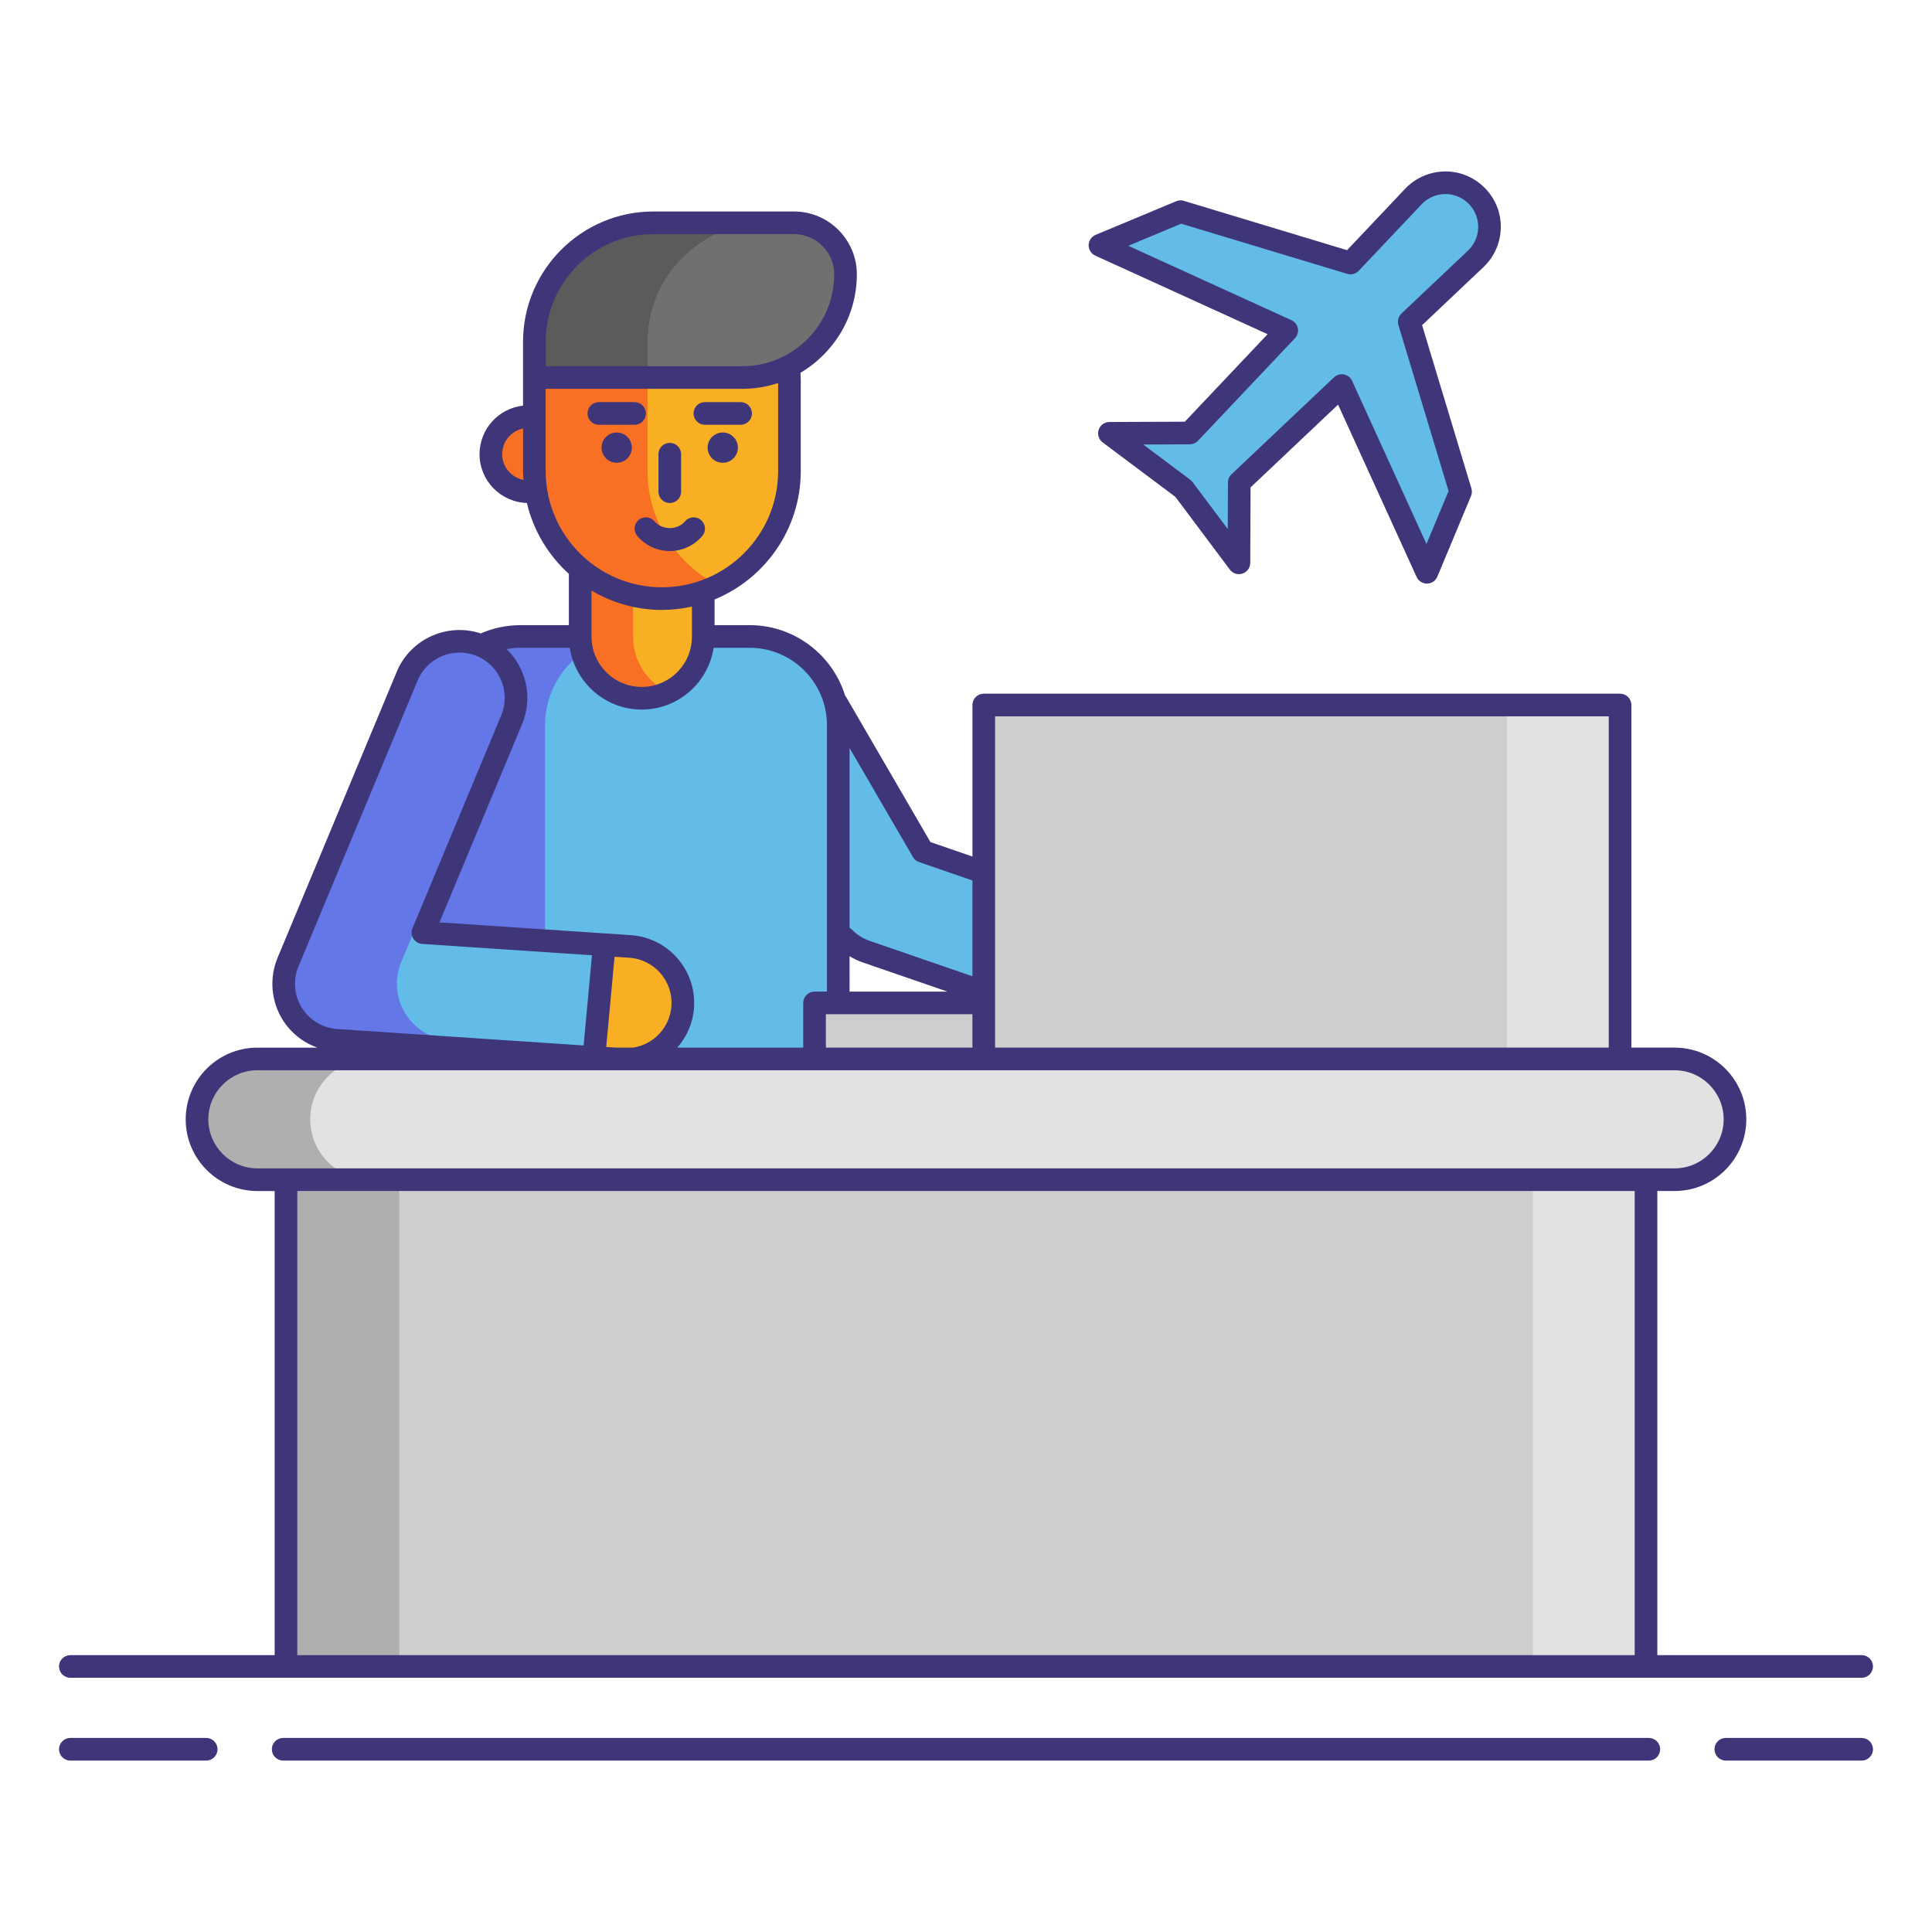 <svg id="Layer_1" height="512" viewBox="0 0 256 256" width="512" xmlns="http://www.w3.org/2000/svg"><g><path d="m221.895 140.315h-187.79c-4.418 0-8 3.582-8 8 0 4.418 3.582 8 8 8h187.789c4.418 0 8-3.582 8-8 .001-4.418-3.581-8-7.999-8z" fill="#e2e2e2"/><g><path d="m41.105 148.315c0-4.418 3.582-8 8-8h-15c-4.418 0-8 3.582-8 8s3.582 8 8 8h15c-4.418 0-8-3.582-8-8z" fill="#afafaf"/></g><g><path d="m214.895 148.315c0-4.418-3.582-8-8-8h15c4.418 0 8 3.582 8 8s-3.582 8-8 8h-15c4.418 0 8-3.582 8-8z" fill="#e2e2e2"/></g><path d="m37.895 156.315h180.21v64.498h-180.21z" fill="#cecece"/><g><path d="m37.895 156.315h15v64.498h-15z" fill="#afafaf"/></g><g><path d="m203.105 156.315h15v64.498h-15z" fill="#e2e2e2"/></g><g><path d="m142.24 135.129c-.811 0-1.634-.132-2.443-.411l-25.053-8.632c-1.702-.586-3.137-1.766-4.041-3.322l-14.315-24.631c-2.081-3.581-.865-8.171 2.716-10.253 3.58-2.082 8.17-.865 10.253 2.716l12.913 22.218 22.414 7.723c3.916 1.349 5.997 5.618 4.647 9.534-1.07 3.106-3.978 5.058-7.091 5.058z" fill="#63bce7"/></g><circle cx="70.016" cy="60.18" fill="#f87023" r="4.974"/><path d="m111.073 140.315-53.656-.191-.191-44.043c0-6.487 5.259-11.746 11.746-11.746h30.355c6.487 0 11.746 5.259 11.746 11.746z" fill="#63bce7"/><g><path d="m83.972 84.335h-15c-6.487 0-11.746 5.259-11.746 11.746v43.105l15 1.129v-44.234c0-6.487 5.258-11.746 11.746-11.746z" fill="#6377e7"/></g><path d="m85.032 92.521c-4.503 0-8.153-3.65-8.153-8.153v-13.533c0-4.503 3.65-8.153 8.153-8.153 4.503 0 8.153 3.65 8.153 8.153v13.533c0 4.503-3.65 8.153-8.153 8.153z" fill="#f8af23"/><g><path d="m83.879 84.368v-13.533c0-3.248 1.904-6.044 4.653-7.355-1.062-.506-2.245-.798-3.5-.798-4.503 0-8.153 3.65-8.153 8.153v13.533c0 4.503 3.65 8.153 8.153 8.153 1.255 0 2.438-.292 3.5-.798-2.749-1.311-4.653-4.107-4.653-7.355z" fill="#f87023"/></g><path d="m130.353 93.417h84.316v46.898h-84.316z" fill="#cecece"/><g><path d="m199.669 93.417h15v46.898h-15z" fill="#e2e2e2"/></g><path d="m107.932 132.89h22.421v7.425h-22.421z" fill="#cecece"/><path d="m87.706 79.318c-9.333 0-16.9-7.566-16.9-16.9v-12.023c0-9.333 7.566-16.9 16.9-16.9 9.333 0 16.9 7.566 16.9 16.9v12.023c-.001 9.334-7.567 16.9-16.9 16.9z" fill="#f8af23"/><g><path d="m85.806 62.418v-12.023c0-6.636 3.834-12.362 9.4-15.127-2.262-1.124-4.802-1.772-7.5-1.772-9.333 0-16.9 7.566-16.9 16.899v12.023c0 9.333 7.566 16.9 16.9 16.9 2.698 0 5.238-.648 7.5-1.772-5.566-2.765-9.4-8.492-9.4-15.128z" fill="#f87023"/></g><path d="m56.042 123.577 11.76-28.223c1.594-3.824-.215-8.215-4.038-9.808-3.823-1.59-8.214.215-9.808 4.039l-15.789 37.895c-.931 2.233-.727 4.778.548 6.835s3.462 3.372 5.876 3.533l34.1 2.273 1.384-14.941z" fill="#63bce7"/><g><path d="m53.715 134.314c-1.274-2.057-1.479-4.602-.548-6.835l15.103-36.246c-.414-2.458-2.035-4.657-4.506-5.687-3.823-1.59-8.214.215-9.808 4.039l-15.789 37.895c-.931 2.233-.727 4.778.548 6.835s3.462 3.372 5.876 3.533l34.1 2.273.092-.994-19.192-1.28c-2.414-.161-4.601-1.476-5.876-3.533z" fill="#6377e7"/></g><path d="m82.992 140.391c3.914 0 7.211-3.039 7.476-7.001.275-4.133-2.852-7.707-6.984-7.982l-3.408-.227-1.384 14.941 3.794.253c.17.01.338.016.506.016z" fill="#f8af23"/><circle cx="81.716" cy="59.314" fill="#3f3679" r="2.007"/><circle cx="95.769" cy="59.314" fill="#3f3679" r="2.007"/><path d="m70.806 50.022v-4.732c0-8.708 7.06-15.768 15.768-15.768h18.635c3.771 0 6.828 3.057 6.828 6.828 0 7.551-6.121 13.672-13.672 13.672z" fill="#707070"/><g><path d="m101.574 29.522h-15c-8.708 0-15.768 7.06-15.768 15.768v4.732h15v-4.732c0-8.708 7.059-15.768 15.768-15.768z" fill="#5b5b5b"/></g><g><path d="m177.795 51.086 11.281 24.744 4.458-10.683-6.804-22.512 8.807-8.33c.833-.788 1.416-1.804 1.676-2.921.98-4.213-2.8-7.993-7.014-7.014-1.117.26-2.133.843-2.921 1.676l-8.33 8.807-22.512-6.804-10.683 4.458 24.744 11.281-12.85 13.586-10.643.044 9.811 7.35 7.35 9.811.044-10.643z" fill="#63bce7"/></g><g fill="#3f3679"><path d="m27.323 230.286h-18.003c-.828 0-1.5.672-1.5 1.5s.672 1.5 1.5 1.5h18.003c.828 0 1.5-.672 1.5-1.5s-.672-1.5-1.5-1.5z"/><path d="m246.68 230.286h-18.003c-.828 0-1.5.672-1.5 1.5s.672 1.5 1.5 1.5h18.003c.828 0 1.5-.672 1.5-1.5s-.672-1.5-1.5-1.5z"/><path d="m218.479 230.286h-180.958c-.828 0-1.5.672-1.5 1.5s.672 1.5 1.5 1.5h180.959c.828 0 1.5-.672 1.5-1.5s-.672-1.5-1.501-1.5z"/><path d="m9.32 222.313h28.574 180.211 28.574c.828 0 1.5-.672 1.5-1.5s-.672-1.5-1.5-1.5h-27.074v-61.498h2.289c5.238 0 9.5-4.262 9.5-9.5s-4.262-9.5-9.5-9.5h-5.726v-45.398c0-.828-.672-1.5-1.5-1.5h-84.316c-.828 0-1.5.672-1.5 1.5v20.078l-5.566-1.918-11.165-19.21c-.04-.068-.088-.127-.136-.187-1.669-5.406-6.712-9.346-12.658-9.346h-4.643v-3.4c6.693-2.755 11.421-9.341 11.421-17.016v-12.022c0-.337-.01-.671-.027-1.003 4.457-2.646 7.459-7.494 7.459-13.042 0-4.592-3.736-8.328-8.328-8.328h-18.635c-9.521 0-17.269 7.746-17.269 17.268v3.798.935 3.725c-3.236.355-5.764 3.104-5.764 6.433 0 3.501 2.797 6.356 6.272 6.463.87 3.684 2.848 6.935 5.565 9.396v6.795h-6.407c-1.833 0-3.606.372-5.273 1.097-4.421-1.46-9.307.711-11.127 5.076l-15.789 37.895c-1.114 2.674-.868 5.74.657 8.202 1.079 1.74 2.717 3.029 4.602 3.711h-7.936c-5.238 0-9.5 4.262-9.5 9.5s4.262 9.5 9.5 9.5h2.289v61.498h-27.074c-.828 0-1.5.672-1.5 1.5s.672 1.498 1.5 1.498zm122.533-127.396h81.316v43.898h-81.316v-5.925zm-22.421 43.898v-4.425h19.421v4.425zm3.141-12.108c.534.319 1.094.595 1.683.797l11.28 3.887h-12.963zm9.208-12.476 7.071 2.437v12.693l-13.62-4.693c-.909-.313-1.739-.848-2.4-1.545-.076-.08-.171-.123-.259-.182v-23.825l8.399 14.452c.181.311.468.546.809.663zm-49.475-68.941c0-7.867 6.4-14.268 14.269-14.268h18.635c2.938 0 5.328 2.391 5.328 5.328 0 6.712-5.46 12.172-12.172 12.172h-26.06zm-5.764 14.89c0-1.672 1.188-3.071 2.764-3.399v5.639c0 .395.035.78.059 1.168-1.605-.307-2.823-1.716-2.823-3.408zm5.764 2.239v-10.897h26.06c1.656 0 3.247-.276 4.74-.769v11.665c0 8.491-6.908 15.399-15.399 15.399-8.493.001-15.401-6.907-15.401-15.398zm15.4 18.399c1.367 0 2.696-.161 3.979-.445v3.995c0 3.668-2.984 6.652-6.652 6.652-3.669 0-6.653-2.984-6.653-6.652v-6.116c2.738 1.62 5.92 2.566 9.326 2.566zm-12.204 5.017c.71 4.627 4.707 8.186 9.53 8.186 4.822 0 8.818-3.559 9.529-8.186h4.766c5.649 0 10.246 4.597 10.246 10.246v35.31h-1.642c-.828 0-1.5.672-1.5 1.5v5.925h-16.685c1.264-1.44 2.082-3.287 2.219-5.326.329-4.952-3.431-9.249-8.382-9.579l-3.408-.228-21.942-1.463 10.954-26.288c1.462-3.509.523-7.422-2.053-9.922.602-.109 1.214-.175 1.838-.175zm6.159 52.98-1.334-.089 1.098-11.862.008-.091 1.95.131c3.301.22 5.808 3.084 5.587 6.386-.189 2.834-2.348 5.107-5.077 5.525zm-41.671-5.291c-1.018-1.642-1.182-3.686-.438-5.468l15.789-37.895c.959-2.302 3.196-3.691 5.549-3.691.767 0 1.546.147 2.297.46 3.054 1.272 4.503 4.793 3.23 7.847l-11.76 28.223c-.186.447-.146.956.109 1.367s.692.675 1.176.707l22.497 1.5-1.098 11.862-.008.091-32.643-2.177c-1.925-.127-3.683-1.184-4.7-2.826zm-12.385 14.791c0-3.584 2.916-6.5 6.5-6.5h73.826 22.421 84.316 7.226c3.584 0 6.5 2.916 6.5 6.5s-2.916 6.5-6.5 6.5h-3.789-180.21-3.789c-3.585 0-6.501-2.916-6.501-6.5zm11.79 9.5h177.211v61.498h-177.211z"/><path d="m88.748 66.653c.828 0 1.5-.672 1.5-1.5v-4.973c0-.828-.672-1.5-1.5-1.5s-1.5.672-1.5 1.5v4.974c0 .827.672 1.499 1.5 1.499z"/><path d="m79.348 56.285h4.737c.828 0 1.5-.672 1.5-1.5s-.672-1.5-1.5-1.5h-4.737c-.828 0-1.5.672-1.5 1.5s.672 1.5 1.5 1.5z"/><path d="m93.4 56.285h4.737c.828 0 1.5-.672 1.5-1.5s-.672-1.5-1.5-1.5h-4.737c-.828 0-1.5.672-1.5 1.5s.672 1.5 1.5 1.5z"/><path d="m84.44 71.02c1.078 1.269 2.648 1.996 4.308 1.996 1.658 0 3.229-.728 4.307-1.996.536-.632.459-1.578-.172-2.115-.632-.535-1.578-.458-2.115.172-1.014 1.196-3.026 1.195-4.04 0-.536-.63-1.482-.707-2.115-.172-.632.536-.709 1.483-.173 2.115z"/><path d="m145.132 33.873 22.833 10.409-10.966 11.595-10 .041c-.645.003-1.216.417-1.418 1.029-.203.611.009 1.285.524 1.671l9.639 7.221 7.221 9.64c.386.518 1.064.73 1.671.524.612-.202 1.026-.773 1.029-1.418l.041-10.001 11.595-10.966 10.409 22.834c.244.535.778.878 1.365.878h.024c.596-.01 1.13-.372 1.359-.922l4.459-10.684c.135-.321.152-.679.052-1.012l-6.535-21.625 8.134-7.693c1.05-.994 1.778-2.264 2.105-3.671.578-2.486-.154-5.049-1.96-6.854-1.805-1.806-4.367-2.537-6.854-1.96-1.407.327-2.677 1.056-3.671 2.106l-7.693 8.134-21.625-6.535c-.334-.102-.691-.081-1.012.051l-10.683 4.458c-.55.23-.912.764-.922 1.36s.336 1.142.879 1.39zm11.386-4.231 21.997 6.647c.544.169 1.133.009 1.523-.405l8.33-8.807c.588-.622 1.338-1.053 2.171-1.246 1.47-.343 2.986.092 4.054 1.159s1.501 2.583 1.159 4.054c-.193.833-.624 1.583-1.246 2.171l-8.807 8.33c-.412.391-.569.98-.404 1.523l6.647 21.997-2.928 7.016-9.854-21.617c-.201-.44-.603-.758-1.078-.851-.096-.019-.191-.027-.287-.027-.38 0-.75.145-1.03.41l-13.586 12.85c-.299.282-.468.674-.47 1.084l-.025 6.17-4.668-6.231c-.085-.114-.187-.216-.301-.301l-6.23-4.668 6.169-.025c.41-.002.802-.171 1.084-.47l12.85-13.586c.333-.352.476-.843.383-1.317-.093-.476-.41-.877-.851-1.078l-21.616-9.854z"/></g></g></svg>